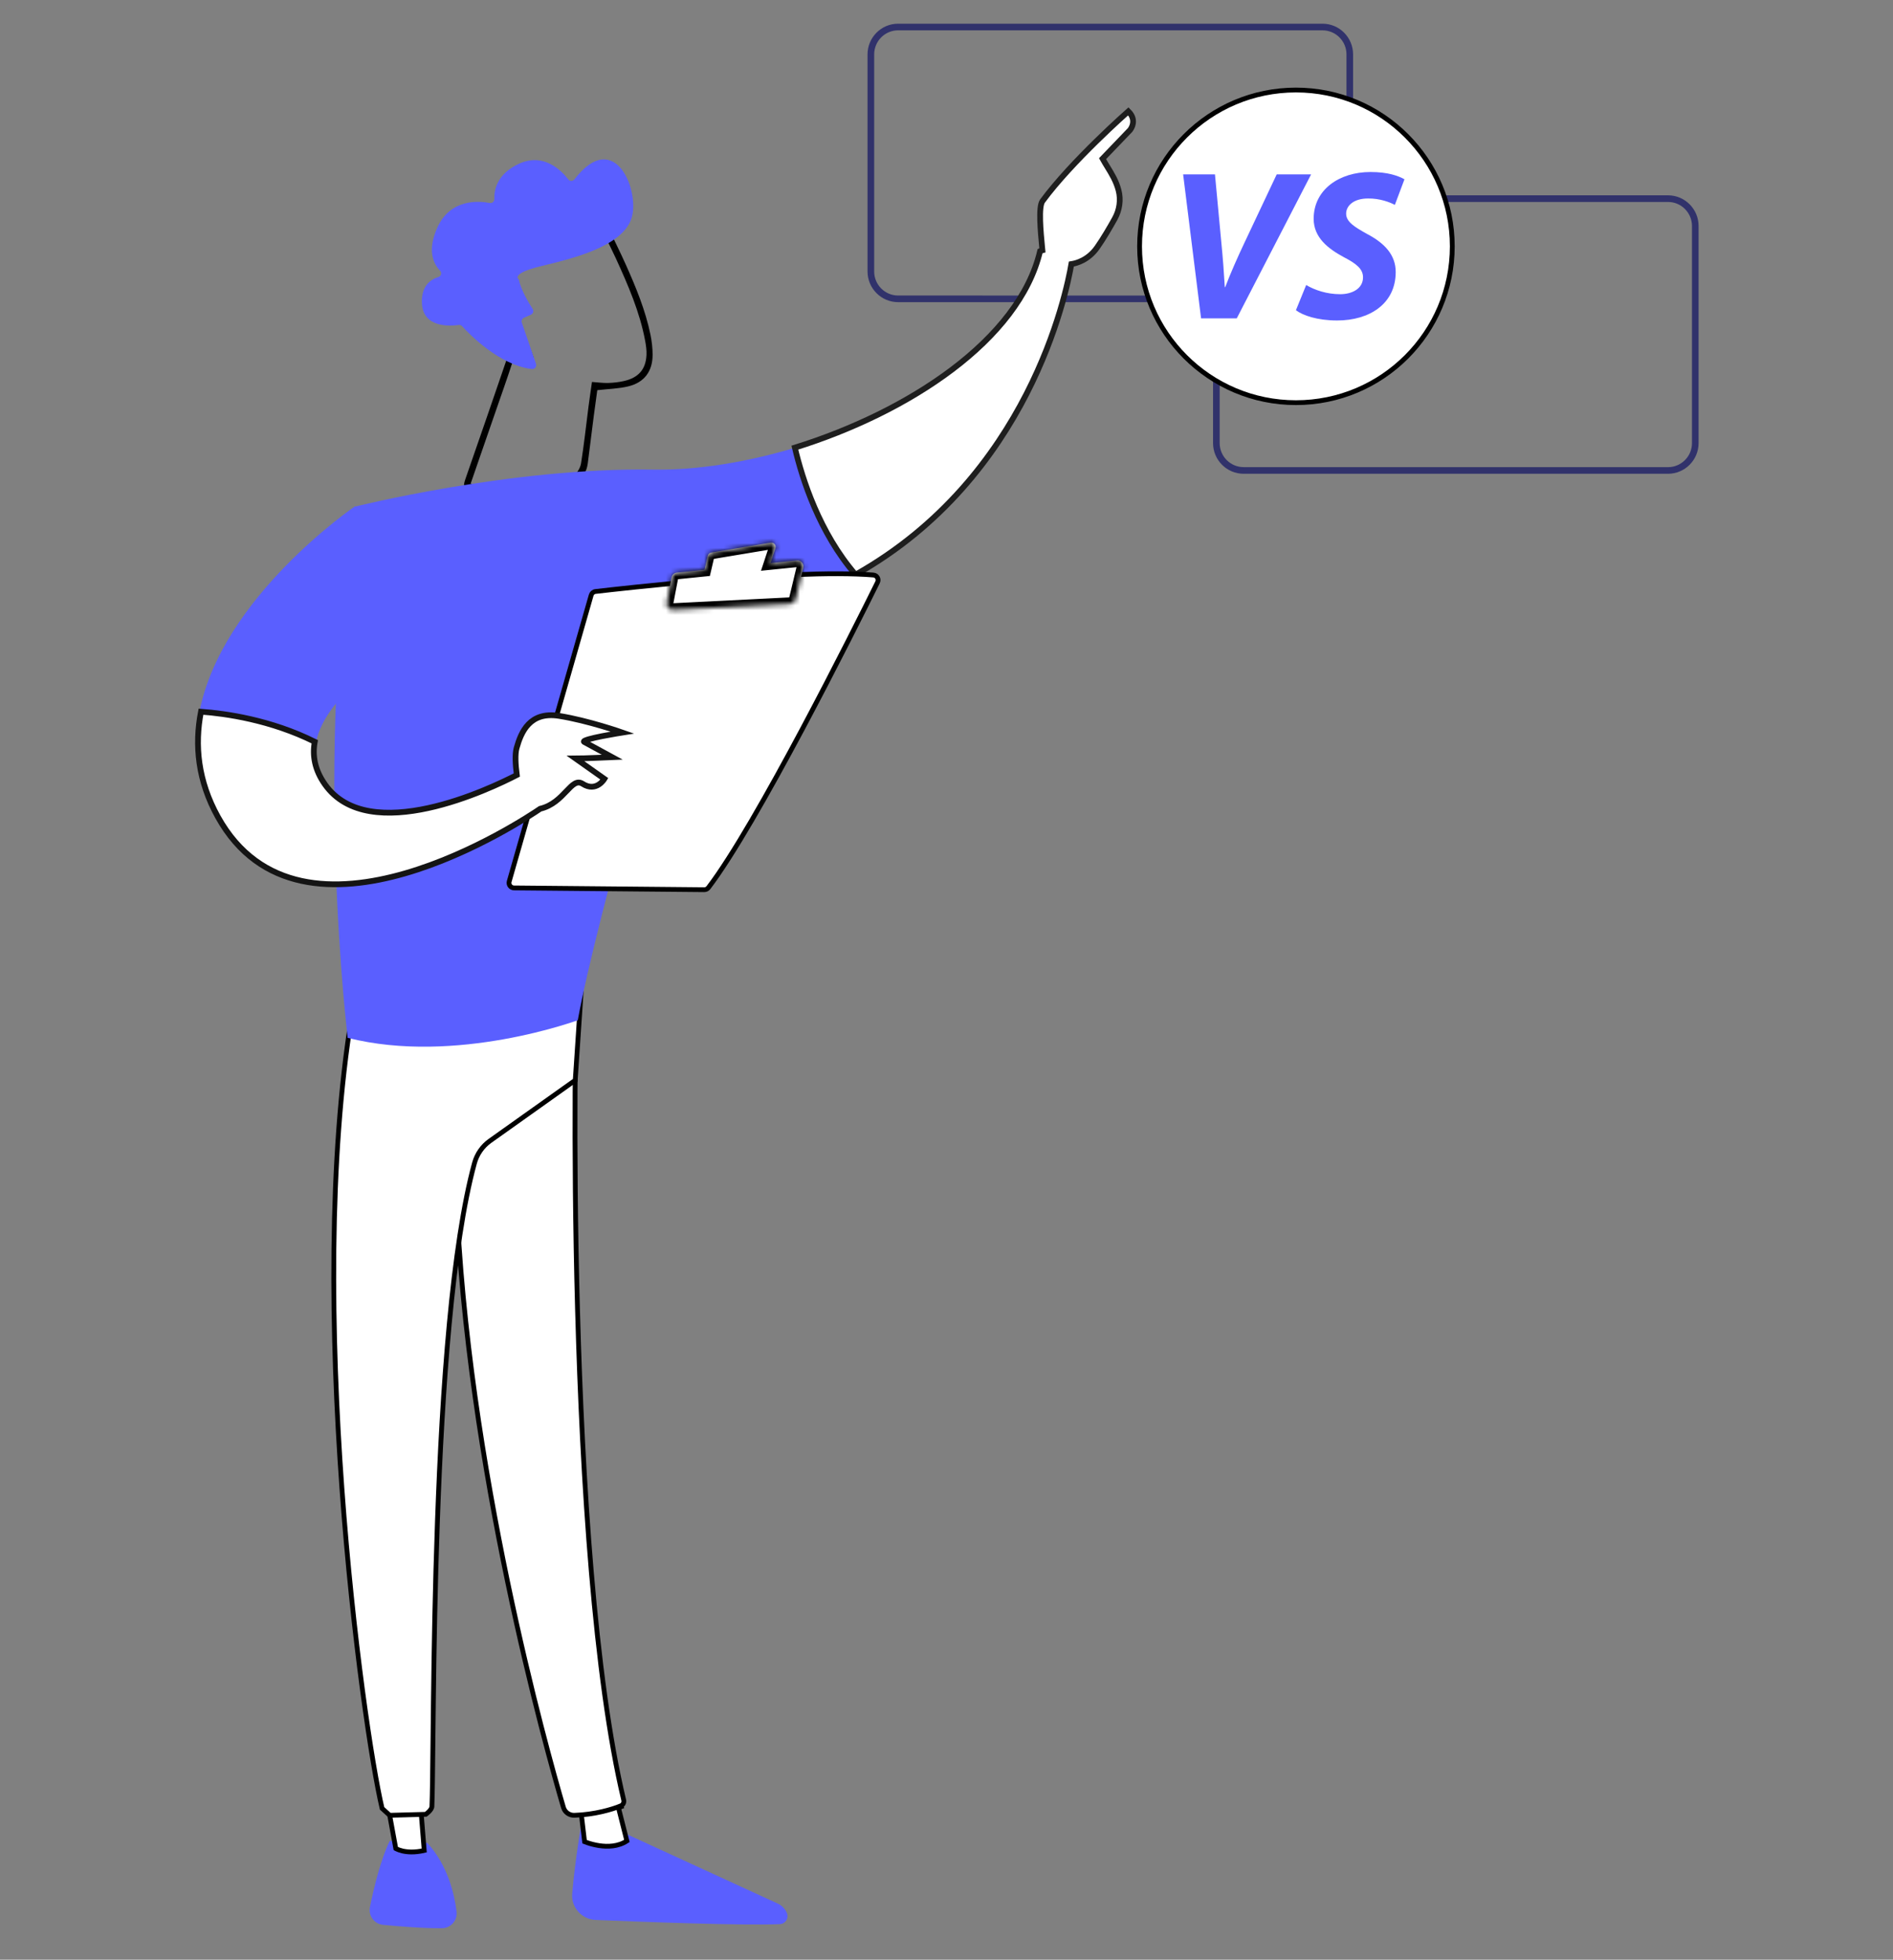 <svg xmlns="http://www.w3.org/2000/svg" xmlns:xlink="http://www.w3.org/1999/xlink" id="Calque_1" x="0px" y="0px" width="395px" height="409px" viewBox="413 0 395 409" xml:space="preserve"><rect x="413" y="0" width="395" height="409" fill="#808080" stroke="none"/><g>	<path fill-rule="evenodd" clip-rule="evenodd" d="M540.066,47.806c1.18,2.48,2.37,4.868,3.46,7.299  c2.139,4.774,4.146,9.604,5.203,14.756c0.279,1.36,0.439,2.768,0.446,4.154c0.015,3.451-1.718,5.815-5.085,6.625  c-2.028,0.488-4.166,0.528-6.458,0.792c-0.222,1.619-0.483,3.458-0.722,5.301c-0.43,3.325-0.852,6.651-1.264,9.979  c-0.216,1.743-1.053,3.033-2.58,3.945c-6.952,4.15-14.16,5.149-21.734,1.845c-1.695-0.739-1.764-0.95-1.146-2.734  c2.895-8.367,5.813-16.726,8.66-25.109c0.353-1.038,0.775-1.555,1.904-1.361c0.461,0.079,0.949,0.013,1.668,0.013  c-2.262-6.099-4.471-12.051-6.75-18.193C523.775,52.688,531.809,50.281,540.066,47.806z M511.215,100.91  c0.422,0.211,0.728,0.389,1.052,0.524c7.257,3.027,14.08,1.893,20.507-2.284c0.73-0.474,1.331-1.567,1.472-2.455  c0.618-3.903,1.036-7.838,1.544-11.759c0.223-1.725,0.481-3.444,0.732-5.22c1.233,0.086,2.309,0.245,3.379,0.212  c1.11-0.034,2.236-0.16,3.318-0.409c3.016-0.694,4.527-2.434,4.677-5.402c0.05-0.985-0.093-1.998-0.274-2.974  c-1.127-6.059-3.578-11.654-6.114-17.215c-0.69-1.512-1.447-2.992-2.178-4.496c-7.384,2.211-14.596,4.372-21.896,6.558  c2.33,6.279,4.608,12.42,6.929,18.674c-1.092,0-1.979,0.081-2.846-0.021c-1.01-0.118-1.381,0.335-1.672,1.226  c-1.028,3.148-2.138,6.269-3.22,9.399C514.84,90.434,513.053,95.597,511.215,100.91z"></path></g><path fill="#31326B" d="M610.204,63.061h-9.802c-3.515,0-6.377-2.872-6.377-6.4V11.347c0-3.53,2.862-6.401,6.377-6.401h88.563 c3.514,0,6.374,2.871,6.374,6.401v45.313c0,3.528-2.86,6.4-6.374,6.4h-62.961 M625.731,61.68h63.234c2.754,0,4.996-2.25,4.996-5.016 V11.349c0-2.765-2.242-5.015-4.996-5.015h-88.563V6.33c-2.751,0-4.993,2.251-4.993,5.018v45.313c0,2.765,2.242,5.015,4.993,5.015 h10.511"></path><path fill="#31326B" d="M682.297,98.878h-9.801c-3.517,0-6.377-2.872-6.377-6.399V47.165c0-3.53,2.86-6.4,6.377-6.4h88.562 c3.515,0,6.374,2.87,6.374,6.4v45.314c0,3.527-2.859,6.399-6.374,6.399h-62.961 M697.825,97.498h63.233 c2.755,0,4.997-2.25,4.997-5.016V47.167c0-2.765-2.242-5.015-4.997-5.015h-88.562v-0.005c-2.752,0-4.994,2.251-4.994,5.018v45.314 c0,2.765,2.242,5.014,4.994,5.014h10.51"></path><path fill="none" stroke="#31326B" d="M272.34,395.807c-0.576-0.08-1.092-0.383-1.438-0.85l94.854-235.767l0.496,0.051l0,0 c0.354-3.404,4.959-4.228,6.477-1.153c6.477,13.127,14.74,34.969,13.061,58.525c-1.676,23.521-13.266,48.81-46.609,68.885 c-37.01,22.283-54.049,45.67-61.367,65.273c-7.32,19.6-4.902,35.359-3.098,42.356l0.484-0.125l-0.484,0.125 C275.1,394.617,273.862,396.012,272.34,395.807z"></path><path fill="none" stroke="#31326B" d="M284.575,394.007c0.248,1.738-1.234,3.239-2.98,3.06l-0.094-0.014 c-1.463-0.197-2.619-1.326-2.844-2.781c-0.879-5.684-2.391-19.129,0.215-32.543c2.607-13.412,9.307-26.693,24.777-32.263 c15.371-5.532,29.398-2.163,42.621,1.013c1.508,0.361,3.004,0.722,4.488,1.064c7.244,1.673,14.27,2.965,21.092,2.236 c6.846-0.732,13.461-3.496,19.895-9.877c1-0.99,2.658-0.123,2.424,1.246c-1.123,6.531-4.184,17.353-12.514,27.301 c-8.322,9.936-21.934,19.037-44.234,22.09c-23.99,3.284-37.398,6.309-44.693,9.388c-3.65,1.54-5.832,3.12-7.031,4.81 C284.481,390.451,284.321,392.217,284.575,394.007L284.575,394.007z"></path><path opacity="0.47" fill="#FFFFFF" stroke="#31326B" d="M363.598,193.184L363.598,193.184 L363.598,193.184c-0.578,2.453-1.352,4.758-2.273,7.051v0.003c-0.906,2.291-1.951,4.526-3.09,6.717l-0.002,0.002 c-2.254,4.391-4.963,8.549-7.934,12.516c-5.973,7.907-13.203,14.857-21.178,20.754c-3.975,2.931-8.229,5.625-12.438,8.064h-0.002 c-4.129,2.395-8.102,5.074-11.904,7.975c-7.613,5.799-14.512,12.528-20.607,19.903v0.001c-12.143,14.768-20.768,32.6-23.609,51.598 c-1.449,9.477-1.465,19.178-0.16,28.729c1.289,9.568,4.016,18.928,7.605,27.943v0.002c0.09,0.222-0.018,0.476-0.24,0.566 c-0.211,0.085-0.457-0.012-0.559-0.219c-4.166-8.844-7.277-18.242-9-27.943v-0.003c-0.879-4.843-1.4-9.764-1.549-14.702 c-0.117-4.94,0.09-9.899,0.711-14.81l0.002-0.003c1.195-9.836,3.969-19.475,7.969-28.551c4.01-9.08,9.309-17.564,15.5-25.305 l0.002-0.002c6.188-7.748,13.369-14.685,21.225-20.746c3.934-3.022,8.045-5.82,12.336-8.33c4.227-2.426,8.248-4.895,12.15-7.709 c7.773-5.553,14.963-11.967,21.15-19.289c3.135-3.633,5.971-7.519,8.561-11.565l0.002-0.004c2.537-4.052,4.918-8.344,6.635-12.792 v-0.001l0.023-0.058l0,0c0.068-0.181,0.273-0.273,0.455-0.202h0.002C363.547,192.839,363.639,193.016,363.598,193.184z"></path><path opacity="0.47" fill="#FFFFFF" stroke="#31326B" d="M279.917,389.967L279.917,389.967 l-0.004,0.014l-0.002,0.006l0,0c-0.02,0.056-0.016,0.113,0.01,0.166c0.053,0.101,0.178,0.141,0.279,0.088 c0.1-0.053,0.141-0.176,0.088-0.278c-0.225-0.435-0.23-0.905-0.236-1.235c0-0.045-0.002-0.086-0.002-0.125v-0.008l-0.016-1.162 v-0.009l0,0l0.018-2.325v-0.007l0,0c0.031-1.556,0.094-3.112,0.189-4.667v-0.001c0.195-3.108,0.518-6.208,0.99-9.284l0,0 c0.957-6.136,2.469-12.236,5.02-17.88c2.525-5.618,6.258-10.848,11.439-14.147c2.566-1.644,5.436-2.803,8.439-3.383 c2.994-0.604,6.088-0.674,9.141-0.379h0.01l0,0c6.113,0.717,12.322,1.684,18.449,2.682 M279.917,389.967l53.732-51.443  M279.917,389.967c0.156-0.449,0.135-0.886,0.119-1.215c-0.004-0.053-0.006-0.104-0.008-0.148l0,0l-0.5,0.016l0.5-0.018  M279.917,389.967l0.111-1.365 M333.729,338.031l-0.08,0.492 M333.729,338.031L333.729,338.031l-0.08,0.492 M333.729,338.031 c2.236,0.361,4.467,0.742,6.695,1.125c3.91,0.669,7.82,1.338,11.768,1.9 M333.649,338.523c2.227,0.361,4.453,0.742,6.68,1.123 c3.916,0.67,7.84,1.342,11.793,1.904 M352.192,341.057c0,0,0,0-0.002,0l-0.068,0.494 M352.192,341.057 c6.188,0.85,12.459,1.633,18.77,0.709 M352.192,341.057c0,0,0,0,0.002,0l-0.072,0.494 M352.122,341.551l18.84,0.215  M370.961,341.766c-0.002,0-0.004,0-0.006,0l0.084,0.493l-0.072-0.493C370.965,341.766,370.963,341.766,370.961,341.766z  M370.961,341.766c1.561-0.263,3.102-0.639,4.6-1.156 M370.961,341.766l16.379-9.027 M375.561,340.609c0,0-0.002,0.002-0.004,0.002 l0.174,0.469l-0.164-0.473C375.565,340.607,375.563,340.609,375.561,340.609z M375.561,340.609c1.496-0.555,2.949-1.201,4.289-2.025 l0.004-0.002c2.717-1.632,5.053-3.805,7.107-6.17 M386.961,332.412l0.379,0.326 M386.961,332.412c0-0.001,0.002-0.001,0.002-0.002 l0.377,0.328 M386.961,332.412c0.096-0.109,0.084-0.273-0.02-0.368l0,0c-0.105-0.094-0.264-0.089-0.363,0.011 M387.34,332.738 c0.27-0.313,0.244-0.785-0.063-1.064c-0.313-0.283-0.793-0.259-1.076,0.053 M386.579,332.055l0.008-0.009l0.006-0.008l-0.391-0.312  M386.579,332.055l-0.002,0.004l-0.01,0.012c-2.076,2.285-4.41,4.361-7.078,5.885 M386.579,332.055 c-0.002,0.002-0.004,0.006-0.008,0.008l-0.26-0.236l0,0l-0.109-0.1 M386.202,331.727l-6.713,6.229 M379.489,337.955 c0,0,0-0.001,0.002-0.001l-0.254-0.431l0.248,0.434C379.487,337.956,379.487,337.956,379.489,337.955z M379.489,337.955 c-1.334,0.781-2.754,1.372-4.184,1.871l-0.014,0.004l0,0c-1.457,0.469-2.953,0.799-4.469,1.021h-0.004 c-6.084,0.832-12.354,0.006-18.461-0.906h-0.006c-3.879-0.614-7.752-1.273-11.627-1.932c-8.402-1.431-16.818-2.863-25.355-3.854  M379.489,337.955l-64.07-4.292 M315.37,334.16c0.002,0,0.004,0.001,0.006,0.001l0.043-0.498 M315.37,334.16 c-0.004,0-0.006,0-0.008-0.001l0.057-0.496 M315.37,334.16c-3.146-0.276-6.354-0.176-9.465,0.479l-0.004,0.002l0,0 c-3.111,0.631-6.115,1.869-8.777,3.61 M315.418,333.663c-3.186-0.28-6.445-0.181-9.615,0.487c-3.176,0.643-6.238,1.906-8.953,3.684  M297.124,338.251c0.002,0,0.002,0,0.002-0.001l-0.275-0.416 M297.124,338.251c-5.342,3.547-9.045,8.991-11.5,14.728l-0.002,0.002 c-2.482,5.779-3.883,11.926-4.732,18.11 M297.124,338.251C297.124,338.252,297.124,338.252,297.124,338.251l-0.273-0.417  M296.85,337.834c-5.451,3.618-9.207,9.155-11.688,14.949l-4.273,18.308 M280.889,371.091 C280.889,371.091,280.889,371.091,280.889,371.091l-0.494-0.067L280.889,371.091L280.889,371.091z M280.889,371.091 c-0.416,3.095-0.684,6.206-0.82,9.323 M280.889,371.091l-1.32,9.302 M280.069,380.414L280.069,380.414l-0.5-0.021 M280.069,380.414 C280.069,380.415,280.069,380.415,280.069,380.414l-0.5-0.021 M280.069,380.414c-0.068,1.557-0.104,3.115-0.105,4.674v-0.003 l-0.5,0.006l0.5,0.001l0.027,2.34 M279.569,380.393c-0.068,1.564-0.104,3.133-0.105,4.698l0.027,2.351 M279.991,387.432v-0.005 l-0.5,0.015 M279.991,387.432l0.037,1.17 M279.991,387.432v0.004l-0.5,0.006 M279.491,387.441l0.537,1.16"></path><path fill="#FF7152" d="M214.174,0.005c-18.818-0.148-37.803,2.836-54.598,9.804c-39.096,16.222-72.277,59.145-59.291,102.988 c4.217,14.242,2.002,29.955,16.189,36.144c7.678,3.349,28.584,5.343,36.533,2.703c21.129-7.015,35.014-26.213,23.523-47.502 c-3.68-6.817-8.443-13.046-11.619-20.111c-3.178-7.066-4.627-15.453-1.387-22.491c6.359-13.815,27.482-18.207,41.182-17.792 c16.168,0.489,30.82,8.485,39.52,22.206c10.846,17.099,13.592,37.896,12.006,57.744c-1.699,21.237-10.654,37.455-24.074,53.747 c-11.555,14.027-24.277,27.489-31.955,43.96c-7.051,15.121-9.354,31.873-9.672,48.416c-0.064,3.205-16.008,33.421-15.939,42.652 c0.01,1.303,18.084,5.623,19.389,5.639c6.805,0.076,26.078,0.291,33.174,0.371c1.459,0.016,2.66-1.15,2.676-2.61 c0.506-44.908,14.32-87.726,49.287-117.886c12.723-10.975,26.426-19.913,36.322-33.765c14.1-19.744,21.057-39.175,19.049-63.541 c-1.834-22.255-9.16-44.521-23.666-61.789c-15.592-18.558-38.412-30.148-62.129-35.148c-11.061-2.332-22.758-3.649-34.52-3.741 V0.005z"></path><path fill="#FF7152" d="M248.881,368.827c0,20.651-11.447,38.921-32.098,38.921c-4.461,0-19.633,0.041-23.6-1.393 c-14.396-5.199-14.449-16.26-14.449-32.449c0-20.652,6.973-40.963,27.625-40.963s42.523,15.232,42.523,35.884H248.881z"></path><path opacity="0.63" fill="#FFFFFF" d="M94.778,103.796c-0.221,0-0.418-0.152-0.467-0.376 c-2.621-11.831-3.006-30.36,10.043-51.438c12.734-20.572,30.6-34.338,53.096-40.914c24.049-7.029,52.6-5.523,84.865,4.474 c0.254,0.079,0.396,0.347,0.316,0.6c-0.078,0.253-0.35,0.396-0.6,0.317c-61.984-19.207-110.59-6.411-136.863,36.03 c-12.877,20.803-12.502,39.068-9.92,50.726c0.057,0.259-0.107,0.516-0.365,0.572c-0.033,0.008-0.068,0.012-0.104,0.012 L94.778,103.796z"></path><path opacity="0.63" fill="#FFFFFF" d="M102.645,122.833c-0.148,0-0.293-0.068-0.389-0.197 c-0.113-0.155-2.809-3.879-5.314-10.435c-0.096-0.248,0.029-0.525,0.277-0.62c0.244-0.095,0.523,0.028,0.619,0.277 c2.455,6.428,5.164,10.175,5.191,10.212c0.156,0.214,0.109,0.514-0.105,0.67c-0.086,0.062-0.186,0.092-0.283,0.092L102.645,122.833z "></path><path opacity="0.63" fill="#FFFFFF" d="M210.756,344.965c-0.072,0-0.146-0.017-0.217-0.052 c-3.832-1.944-7.969-2.929-12.295-2.929c-0.266,0-0.479-0.215-0.479-0.48s0.213-0.48,0.479-0.48c4.48,0,8.762,1.021,12.73,3.033 c0.234,0.119,0.33,0.408,0.209,0.645c-0.084,0.167-0.252,0.262-0.428,0.262V344.965z"></path><path opacity="0.63" fill="#FFFFFF" d="M182.756,392.645c-0.092,0-0.184-0.025-0.268-0.082 c-7.779-5.256-12.422-13.988-12.422-23.363c0-10.393,5.691-19.91,14.854-24.835c0.232-0.126,0.525-0.038,0.65,0.196 c0.127,0.233,0.039,0.523-0.195,0.649c-8.852,4.758-14.35,13.949-14.35,23.989c0,9.056,4.486,17.492,12,22.568 c0.219,0.148,0.277,0.446,0.129,0.668c-0.092,0.138-0.244,0.211-0.398,0.211V392.645z"></path><g opacity="0.3">	<path fill="none" stroke="#31326B" d="M73.491,64.908c0.006-0.008,0.01-0.015,0.014-0.022l0.004-0.005  c0.174-0.268,0.121-0.628-0.133-0.833v0c-0.982-0.795-2.014-1.561-3.064-2.272c-0.291-0.196-0.684-0.119-0.879,0.168v0.001  l-0.004,0.006c-0.002,0.002-0.004,0.005-0.006,0.008c-0.182,0.287-0.105,0.668,0.178,0.861c0.002,0,0.002,0,0.002,0l-0.281,0.414  L73.491,64.908z M73.491,64.908l-0.021,0.027c-0.219,0.27-0.617,0.313-0.889,0.093L73.491,64.908z M45.614,55.315  c-1.232-0.011-2.479,0.031-3.707,0.127c-0.35,0.026-0.652-0.234-0.678-0.581c-0.027-0.348,0.232-0.651,0.582-0.679  c1.262-0.097,2.545-0.141,3.813-0.13c0.35,0.003,0.629,0.29,0.627,0.636v0.001c-0.002,0.125-0.037,0.239-0.102,0.336v0.001  C46.034,55.202,45.836,55.316,45.614,55.315z M45.614,55.315L45.614,55.315l-0.004,0.5l0.002-0.5  C45.614,55.315,45.614,55.315,45.614,55.315z M31.571,56.845L31.571,56.845c0.102,0.333,0.455,0.52,0.789,0.417h0.002l0.146,0.478  c1.166-0.36,2.359-0.674,3.545-0.933L31.571,56.845z M31.571,56.845c-0.104-0.333,0.084-0.687,0.416-0.789v0  c1.213-0.375,2.455-0.702,3.689-0.971l0,0c0.342-0.075,0.678,0.141,0.752,0.481c0.039,0.174,0.002,0.343-0.086,0.478l-0.002,0.001  c-0.088,0.135-0.225,0.236-0.395,0.273L31.571,56.845z M26.79,59.414c0.09-0.052,0.164-0.123,0.217-0.205  c0.115-0.179,0.139-0.409,0.043-0.613L26.79,59.414z M26.79,59.414l-0.047,0.021c-1.113,0.523-2.221,1.099-3.287,1.715l0.229,0.396  l-0.229-0.396c-0.299,0.173-0.686,0.07-0.861-0.232c-0.174-0.301-0.072-0.688,0.232-0.862l0,0c1.098-0.633,2.236-1.226,3.383-1.764  L26.79,59.414z M18.497,64.491l-0.029,0.023c-0.971,0.757-1.92,1.565-2.822,2.403v0c-0.256,0.237-0.654,0.222-0.893-0.033  c-0.234-0.254-0.223-0.653,0.035-0.893c0.926-0.861,1.904-1.693,2.902-2.473c0.275-0.214,0.672-0.165,0.887,0.111L18.497,64.491z   M18.497,64.491c0.045-0.039,0.082-0.083,0.111-0.129 M18.497,64.491l0.111-0.129 M18.608,64.361  c0.145-0.221,0.139-0.515-0.031-0.732L18.608,64.361z M11.532,71.313c-0.777,0.954-1.521,1.954-2.215,2.973l0,0  c-0.195,0.288-0.588,0.363-0.877,0.167c-0.283-0.193-0.359-0.577-0.176-0.862 M11.532,71.313  C11.532,71.313,11.532,71.312,11.532,71.313l0.389,0.314L11.532,71.313L11.532,71.313z M11.532,71.313  c0.014-0.018,0.027-0.037,0.041-0.057l0.418,0.273l-0.42-0.272c0.174-0.268,0.121-0.629-0.131-0.833l0,0  c-0.271-0.22-0.67-0.179-0.889,0.091 M10.551,70.516l-0.389-0.314L10.551,70.516C10.551,70.516,10.551,70.516,10.551,70.516z   M10.551,70.516c-0.797,0.982-1.564,2.012-2.277,3.062l-0.008,0.009L8.264,73.59 M8.264,73.59c0,0,0-0.001,0.002-0.002L8.27,73.58  l0.002-0.003l0.004-0.004c-0.002,0.001-0.002,0.003-0.004,0.004c-0.002,0.004-0.004,0.008-0.006,0.011  c-0.006,0.008-0.01,0.013-0.006,0.008L8.264,73.59z M64.395,59.791l-0.104-0.051H64.29c-1.074-0.527-2.178-1.013-3.285-1.447  c-0.324-0.127-0.484-0.493-0.357-0.818c0.129-0.328,0.494-0.485,0.818-0.358c1.178,0.461,2.352,0.98,3.49,1.542  c0.311,0.154,0.439,0.53,0.289,0.842c-0.016,0.029-0.029,0.053-0.041,0.071C65.032,59.834,64.686,59.934,64.395,59.791z   M51.62,55.786h-0.002c-0.344-0.051-0.582-0.373-0.531-0.717c0.053-0.346,0.373-0.583,0.719-0.533  c1.254,0.188,2.514,0.431,3.746,0.726c0.338,0.081,0.547,0.421,0.469,0.76c-0.02,0.074-0.049,0.141-0.084,0.198  c-0.143,0.219-0.412,0.334-0.678,0.271l-0.115,0.486l0.115-0.486C54.061,56.205,52.838,55.968,51.62,55.786z M0.999,92.072  l-0.496-0.074L0.999,92.072c0.188-1.251,0.434-2.513,0.732-3.746c0.082-0.34,0.422-0.548,0.76-0.467l0.002,0  c0.338,0.081,0.547,0.421,0.465,0.762C2.67,89.82,2.43,91.045,2.249,92.261c-0.016,0.092-0.049,0.177-0.096,0.251  c-0.131,0.201-0.371,0.317-0.623,0.279l-0.018-0.003C1.176,92.729,0.946,92.412,0.999,92.072z M3.596,82.414L3.596,82.414  c0.465-1.178,0.986-2.351,1.551-3.488v-0.001c0.152-0.31,0.531-0.439,0.846-0.283c0.313,0.154,0.441,0.534,0.285,0.847  c-0.547,1.104-1.055,2.245-1.506,3.39v0.002c-0.016,0.036-0.033,0.07-0.057,0.105l0,0L4.713,82.99  c-0.16,0.247-0.479,0.354-0.762,0.243C3.627,83.105,3.469,82.739,3.596,82.414z"></path>	<path fill="none" stroke="#31326B" d="M1.764,98.296c-0.006,0.594,0.002,1.194,0.02,1.784l0,0c0.006,0.132-0.033,0.258-0.102,0.362  l-0.021,0.033c-0.111,0.152-0.287,0.25-0.486,0.256H1.172c-0.346,0.011-0.639-0.263-0.65-0.611v-0.001  c-0.02-0.606-0.025-1.223-0.02-1.834l0,0c0.004-0.35,0.289-0.63,0.637-0.626l0.006-0.497l-0.006,0.497  C1.487,97.662,1.768,97.947,1.764,98.296z M1.764,98.296l0.5,0.005L1.764,98.296C1.764,98.296,1.764,98.296,1.764,98.296z"></path></g><g opacity="0.3">	<path fill="none" stroke="#31326B" d="M16.143,131.765L16.143,131.765c0.166-0.256,0.127-0.602-0.107-0.813L16.143,131.765z   M16.143,131.765c-0.02,0.03-0.039,0.056-0.061,0.08L16.143,131.765z M14.739,129.729L14.739,129.729  c-0.25-0.245-0.65-0.241-0.893,0.008l-0.002,0.001c-0.244,0.249-0.24,0.648,0.01,0.892L14.739,129.729z M14.739,129.729  c0.422,0.415,0.859,0.827,1.297,1.223L14.739,129.729z M15.19,131.889L15.19,131.889c0.26,0.235,0.658,0.214,0.893-0.044  L15.19,131.889z M15.19,131.889c-0.451-0.407-0.9-0.83-1.336-1.259L15.19,131.889z"></path>	<path fill="none" stroke="#31326B" d="M82.401,121.18L82.401,121.18c-0.633,1.05-1.307,2.071-2.012,3.046 M82.401,121.18  l-2.416,2.754 M82.401,121.18c0.178-0.295,0.566-0.393,0.867-0.214 M82.401,121.18l1.125-0.642 M80.389,124.226l-0.404-0.292   M80.389,124.226h0.002l-0.406-0.292 M80.389,124.226c-0.203,0.285-0.139,0.678,0.143,0.882c0.273,0.197,0.652,0.145,0.861-0.115   M79.985,123.934c-0.367,0.508-0.252,1.213,0.254,1.579c0.508,0.366,1.215,0.252,1.58-0.255 M81.393,124.993l-0.074,0.102v0.162  v0.001h0.5 M81.393,124.993l0.021-0.029c0.426-0.589,0.844-1.201,1.244-1.817l0,0c0.281-0.432,0.555-0.87,0.824-1.314   M81.393,124.993c0.006-0.009,0.014-0.018,0.02-0.027l0.404,0.291l0.002,0.001 M81.819,125.258l1.664-3.425 M83.483,121.833  l0.428,0.258 M83.483,121.833l-1.664,3.424c0.432-0.596,0.855-1.215,1.26-1.837c0.283-0.437,0.561-0.88,0.832-1.329   M83.483,121.833L83.483,121.833l0.428,0.258 M83.483,121.833c0.18-0.299,0.084-0.687-0.215-0.867 M83.911,122.091  c0.322-0.535,0.15-1.23-0.385-1.553 M83.526,120.538l-0.258,0.428l0,0 M83.526,120.538l-0.258,0.428 M77.588,129.56  c0.16-0.249,0.127-0.585-0.096-0.797c-0.254-0.241-0.654-0.231-0.893,0.02h-0.002l-0.361-0.345L77.588,129.56z M77.588,129.56  c-0.02,0.029-0.039,0.054-0.057,0.075l-0.02,0.019c-0.859,0.9-1.77,1.776-2.705,2.604c-0.262,0.231-0.662,0.206-0.893-0.054  c-0.229-0.261-0.205-0.659,0.057-0.891L77.588,129.56z M61.235,140.479l-0.002-0.001c-1.164,0.447-2.361,0.85-3.557,1.198l0,0  c-0.336,0.097-0.686-0.095-0.783-0.43L61.235,140.479z M61.235,140.479c0.131-0.05,0.232-0.136,0.301-0.243v-0.001  c0.107-0.164,0.137-0.374,0.061-0.57c-0.127-0.327-0.492-0.489-0.816-0.364l0,0c-1.131,0.433-2.295,0.824-3.457,1.163h-0.002  c-0.334,0.096-0.525,0.445-0.428,0.781L61.235,140.479z M52.153,142.697c0.082-0.125,0.119-0.277,0.096-0.438L52.153,142.697z   M52.153,142.697c-0.084,0.131-0.219,0.231-0.381,0.27 M52.153,142.697l-0.381,0.27 M51.772,142.967l-0.055,0.008  c-1.234,0.183-2.49,0.315-3.734,0.395l0,0c-0.348,0.022-0.648-0.242-0.67-0.591c-0.023-0.349,0.242-0.648,0.59-0.67l0,0  c1.209-0.076,2.428-0.205,3.629-0.382l0,0c0.346-0.051,0.666,0.188,0.717,0.532L51.772,142.967z M42.561,142.753  c0.025-0.349-0.236-0.651-0.582-0.677L42.561,142.753z M42.561,142.753c-0.01,0.111-0.045,0.211-0.1,0.295v0.001  c-0.123,0.188-0.34,0.304-0.578,0.287l-0.311-0.023c-1.143-0.093-2.291-0.229-3.42-0.409l0,0c-0.342-0.055-0.578-0.379-0.523-0.725  c0.055-0.342,0.377-0.578,0.725-0.524L42.561,142.753z M23.215,137.668l-0.045-0.025c-0.799-0.453-1.592-0.935-2.361-1.433v-0.001  c-0.277-0.18-0.553-0.363-0.826-0.549l0,0c-0.297-0.202-0.367-0.594-0.172-0.869l0,0l0.006-0.009  c0.195-0.288,0.588-0.363,0.877-0.165h0.002c0.264,0.179,0.531,0.359,0.801,0.535c0.002,0,0.002,0,0.002,0l0.271-0.42   M23.215,137.668l0.816-0.263 M23.215,137.668c0.283,0.132,0.623,0.035,0.793-0.228l0.004-0.006l0.006-0.007  c0.002-0.004,0.006-0.01,0.014-0.022 M23.215,137.668l1.213,0.044c0.014-0.019,0.025-0.038,0.037-0.059 M21.77,134.732  c0.738,0.48,1.502,0.944,2.27,1.378 M21.77,134.732c-0.266-0.173-0.531-0.351-0.795-0.529c-0.516-0.352-1.221-0.219-1.57,0.298  L21.77,134.732z M24.04,136.11l-0.248,0.435c0,0,0,0.001,0.002,0.001L24.04,136.11z M24.04,136.11  c0.543,0.309,0.734,0.999,0.426,1.543 M24.465,137.653l-0.434-0.248l0,0 M24.465,137.653l-0.436-0.247c0,0,0,0,0.002-0.001   M86.219,116.508c-0.16,0.243-0.471,0.349-0.748,0.244l-0.031-0.013c-0.32-0.138-0.469-0.51-0.33-0.829v-0.001  c0.479-1.114,0.918-2.261,1.303-3.408v-0.002c0.107-0.327,0.467-0.508,0.799-0.397c0.33,0.111,0.51,0.469,0.398,0.801  c-0.395,1.181-0.846,2.362-1.34,3.507l-0.002,0.007C86.256,116.444,86.241,116.473,86.219,116.508z M88.446,107.51l-0.039-0.008  c-0.344-0.064-0.568-0.395-0.504-0.736l0,0c0.223-1.192,0.398-2.406,0.521-3.611v-0.001c0.035-0.346,0.344-0.599,0.693-0.564  c0.346,0.034,0.598,0.343,0.563,0.692c-0.125,1.241-0.305,2.491-0.535,3.717c-0.016,0.085-0.047,0.161-0.09,0.226v0.001  C88.924,107.424,88.692,107.539,88.446,107.51z M69.975,135.968l-0.561,0.367c-0.861,0.555-1.752,1.084-2.65,1.579  c-0.307,0.168-0.689,0.056-0.857-0.249c-0.168-0.306-0.057-0.69,0.248-0.857c1.063-0.585,2.113-1.22,3.119-1.889  c0.291-0.192,0.684-0.114,0.877,0.176c0.143,0.216,0.137,0.489,0.004,0.693l-0.002,0.002  C70.108,135.859,70.049,135.919,69.975,135.968z M28.667,140.284L28.667,140.284c-0.324-0.13-0.482-0.497-0.354-0.822  c0.129-0.321,0.498-0.481,0.822-0.352c1.127,0.45,2.283,0.857,3.439,1.209c0.334,0.102,0.523,0.456,0.422,0.788l-0.002,0.003  c-0.016,0.055-0.041,0.108-0.074,0.159c-0.15,0.23-0.438,0.342-0.713,0.259l-0.287-0.087l0,0  C30.825,141.099,29.731,140.711,28.667,140.284z"></path>	<path fill="none" stroke="#31326B" d="M89.756,97.552l0.02-0.031c0.066-0.103,0.105-0.228,0.102-0.367  c-0.021-0.604-0.057-1.22-0.105-1.829v0c-0.027-0.349-0.33-0.608-0.68-0.581c-0.348,0.027-0.607,0.331-0.58,0.679l0,0  c0.047,0.593,0.08,1.192,0.102,1.781L89.756,97.552z M89.756,97.552c-0.111,0.153-0.287,0.252-0.488,0.26l0,0l0,0  c-0.35,0.013-0.643-0.259-0.654-0.607L89.756,97.552z"></path></g><path fill="none" stroke="#31326B" d="M23.432,80.281c2.006-2.354,4.355-4.323,6.934-5.869l0.143-6.435 c0.004-0.226,0.152-0.424,0.367-0.492l7.352-2.356c0.215-0.069,0.451,0.006,0.586,0.187l3.855,5.155 c2.996-0.24,6.053-0.004,9.053,0.747l4.648-4.448c0.162-0.156,0.406-0.191,0.607-0.087l6.863,3.534 c0.201,0.102,0.314,0.321,0.283,0.545l-0.92,6.367c2.355,2.006,4.324,4.356,5.869,6.934L23.432,80.281z M23.432,80.281l-6.367-0.918 L23.432,80.281z M75.524,84.725L75.524,84.725l2.355,7.349v0.001c0.004,0.01,0,0.023-0.01,0.03v0l-5.154,3.855l-0.221,0.165 l0.021,0.275c0.236,2.943,0.004,5.945-0.734,8.892l-0.066,0.268l0.191,0.199l4.447,4.648l0.002,0.001 c0.008,0.009,0.01,0.022,0.004,0.031v0.001l-3.533,6.865l-0.002,0.001c-0.004,0.01-0.016,0.016-0.027,0.014l0,0l-6.367-0.918 l-0.273-0.04l-0.18,0.21c-1.969,2.313-4.277,4.247-6.811,5.765l-0.236,0.142l-0.006,0.276l-0.141,6.435v0.001 c0,0.005-0.002,0.01-0.006,0.015c0,0.001-0.002,0.002-0.002,0.002c-0.004,0.004-0.008,0.007-0.012,0.008l0,0l-7.354,2.356 l-0.002,0.001c-0.01,0.003-0.021-0.001-0.029-0.01v-0.001l-3.855-5.155l-0.166-0.221l-0.275,0.022 c-2.941,0.236-5.945,0.005-8.891-0.733l-0.268-0.067l-0.199,0.191l-4.648,4.448l-0.002,0.001c-0.008,0.009-0.021,0.01-0.029,0.005 l-0.002-0.001l-6.865-3.533l-0.002-0.002c-0.008-0.004-0.016-0.014-0.014-0.027v-0.001l0.92-6.367l0.039-0.273l-0.211-0.179 c-2.313-1.97-4.246-4.278-5.764-6.81l-0.143-0.237l-0.275-0.006l-6.436-0.141l0,0c-0.006,0-0.012-0.002-0.016-0.005 c-0.006-0.004-0.008-0.009-0.01-0.014v-0.001l-2.357-7.352v-0.002c-0.004-0.01,0-0.023,0.01-0.03v-0.001l5.156-3.855l0.221-0.165 l-0.021-0.275c-0.236-2.943-0.006-5.945,0.732-8.892l0.066-0.268l-0.189-0.199l-4.449-4.648V86.77 c-0.01-0.009-0.01-0.021-0.006-0.03v-0.001l3.535-6.865l0,0v-0.002c0.006-0.008,0.016-0.015,0.027-0.013l0.002,0l6.367,0.918 l0.271,0.04l0.18-0.21c1.971-2.312,4.279-4.246,6.811-5.764l0.236-0.142l0.006-0.276l0.143-6.435v-0.001 c0-0.005,0-0.011,0.004-0.016s0.01-0.008,0.014-0.01h0.002l7.352-2.356l0.002,0c0.01-0.003,0.023,0,0.029,0.01l0.002,0l3.855,5.155 l0.164,0.221l0.275-0.022c2.943-0.236,5.945-0.004,8.893,0.733l0.268,0.067l0.199-0.191l4.646-4.448 c0.01-0.009,0.023-0.01,0.033-0.005v0l6.865,3.534l0.002,0.001c0.01,0.005,0.016,0.017,0.014,0.028v0l-0.918,6.367L62.67,77.33 l0.209,0.179c2.313,1.971,4.246,4.279,5.766,6.811l0.141,0.237l0.277,0.006l6.434,0.141h0.002 C75.506,84.704,75.52,84.71,75.524,84.725z"></path><path fill="none" stroke="#31326B" d="M40.09,104.038L40.09,104.038c3.004,2.648,7.602,2.358,10.248-0.644 c0.24-0.272,0.455-0.556,0.646-0.85L40.09,104.038z M40.09,104.038c-1.455-1.283-2.322-3.054-2.445-4.99 c-0.121-1.936,0.518-3.802,1.801-5.258l0,0 M40.09,104.038L39.446,93.79 M39.446,93.79c2.648-3.002,7.246-3.292,10.25-0.645  M39.446,93.79l10.25-0.645 M40.627,103.43L40.627,103.43c-1.291-1.138-2.064-2.714-2.172-4.434L40.627,103.43z M40.627,103.43 c2.668,2.351,6.752,2.095,9.104-0.574c2.354-2.668,2.096-6.752-0.574-9.104c-2.668-2.352-6.752-2.095-9.104,0.573l0,0  M40.627,103.43l-0.574-9.104 M40.053,94.326c-0.213,0.242-0.404,0.496-0.578,0.761 M40.053,94.326l-0.578,0.761 M39.475,95.086 c-0.75,1.154-1.107,2.513-1.02,3.91L39.475,95.086z M49.696,93.145c2.73,2.409,3.217,6.431,1.289,9.398L49.696,93.145z"></path><path fill="none" stroke="#31326B" d="M63.108,103.792L63.108,103.792c0.021-0.074,0.041-0.148,0.061-0.22L63.108,103.792z  M63.108,103.792c-0.006,0.023-0.012,0.045-0.02,0.068c-0.004,0.015-0.008,0.031-0.014,0.046L63.108,103.792z M60.557,88.789 l-0.002,0.001l-0.244,0.378l0.287-0.405c0,0,0,0,0,0.001L60.557,88.789L60.557,88.789L60.557,88.789z M60.557,88.789L60.557,88.789 v-0.001v0l0.008-0.011 M60.557,88.789l0.008-0.013 M60.565,88.776l0.029-0.019 M60.565,88.776l0.029-0.017c0,0,0,0,0-0.001  M60.565,88.776l-0.002,0.001l0.02-0.029c-0.008-0.005-0.016-0.007-0.023-0.007c-0.008,0-0.018,0.002-0.027,0.007l0,0  M60.565,88.776l-0.033-0.028 M60.565,88.776l0.018-0.027c0.004,0.003,0.008,0.006,0.01,0.008l0.002,0 M60.565,88.776l0.029-0.019  M60.532,88.748L60.532,88.748L60.532,88.748L60.532,88.748z"></path><path fill="#31326B" d="M86.17,393.047c0,0-0.951,5.389-1.418,10.723c-0.184,2.086,1.424,3.896,3.516,3.983 c7.104,0.296,22.299,0.871,27.752,0.628c0.818-0.037,1.355-0.876,1.053-1.639c-0.256-0.639-0.746-1.156-1.369-1.443l-25.102-11.535 l-4.432-0.719V393.047z"></path><path fill="#FFFFFF" stroke="#000000" d="M87.047,396.136c-0.176-0.059-0.32-0.114-0.432-0.157l-0.674-5.679l5.416-0.851l1.625,6.41 c-1.297,0.853-2.857,0.908-4.182,0.707C88.1,396.46,87.487,396.285,87.047,396.136z"></path><path fill="#FFFFFF" stroke="#000000" d="M92.502,389.704L92.502,389.704c0.09,0.37-0.1,0.739-0.438,0.877l0.189,0.463l-0.189-0.463 c-1.305,0.533-3.891,1.315-6.992,1.42c-0.754,0.024-1.43-0.464-1.643-1.188v-0.002c-2.516-8.551-14.551-51.385-16.121-92.283 l-0.443,0.017l0.443-0.017c-0.02-0.519-0.039-1.025-0.059-1.521h0.059l1.012-27.813l17.102,0.002 c-0.01,0.193-0.02,0.431-0.031,0.712c-0.025,0.708-0.055,1.7-0.082,2.942c-0.053,2.487-0.102,5.988-0.125,10.256 c-0.043,8.535,0.02,20.141,0.369,32.848C86.25,341.352,88.09,371.202,92.502,389.704z"></path><path fill="#31326B" d="M57.295,395.857c0,0-1.516,2.721-2.982,9.951c-0.266,1.305,0.646,2.553,1.973,2.684 c2.346,0.23,5.957,0.527,8.852,0.507c1.332-0.009,2.373-1.17,2.213-2.494c-0.32-2.638-1.318-6.968-4.402-10.342l-5.65-0.308 L57.295,395.857z"></path><path fill="#FFFFFF" stroke="#000000" d="M58.202,397.006l-1.645-8.973l5.143-0.315l0.779,9.578 c-1.465,0.337-2.561,0.245-3.293,0.071c-0.4-0.096-0.695-0.217-0.885-0.311C58.264,397.039,58.231,397.021,58.202,397.006z"></path><path fill="#FFFFFF" stroke="#000000" d="M55.651,391.076l0.486-0.115c0.135,0.573,0.596,1.008,1.17,1.104L55.651,391.076z  M55.651,391.076l0.486-0.115c-1.469-6.218-4.393-25.294-6.051-48.253c-1.65-22.828-2.041-49.444,1.482-71.038l34.582-4.431 l-0.941,14.112l-12.82,9.115l0,0c-1.145,0.814-1.973,1.996-2.344,3.352c-3.371,12.332-4.869,34.048-5.578,53.891 c-0.355,9.932-0.512,19.412-0.605,27.04c-0.029,2.301-0.051,4.433-0.072,6.356c-0.047,4.459-0.082,7.802-0.15,9.562l0,0 c-0.021,0.554-0.395,1.032-0.924,1.185l0,0 M55.651,391.076l7.064,0.775 M62.715,391.852c-2.037,0.594-4.123,0.426-5.408,0.213 L62.715,391.852z"></path><path fill="#31326B" stroke="#000000" d="M127.348,204.378c-6.988,3.841-15.438,6.744-25.652,8.013l-0.326,0.041l-0.094,0.314 l0.48,0.141c-0.48-0.141-0.48-0.141-0.48-0.141v0.002l-0.002,0.006l-0.006,0.023l-0.029,0.096l-0.109,0.372 c-0.094,0.328-0.234,0.81-0.416,1.428c-0.357,1.238-0.875,3.022-1.504,5.216c-1.258,4.381-2.963,10.389-4.756,16.887 c-3.539,12.83-7.426,27.602-8.861,35.541c-0.137,0.049-0.324,0.113-0.561,0.193c-0.541,0.182-1.336,0.439-2.342,0.733 c-2.014,0.589-4.871,1.33-8.248,1.934c-6.674,1.195-15.33,1.851-23.482-0.209c-0.006-0.047-0.012-0.098-0.018-0.153 c-0.037-0.324-0.092-0.807-0.156-1.433c-0.133-1.254-0.314-3.087-0.514-5.405c-0.395-4.635-0.857-11.207-1.117-18.949 c-0.52-15.4-0.244-35.414,2.91-54.03c0.178-0.043,0.426-0.103,0.742-0.178c0.691-0.163,1.701-0.396,2.982-0.675 c2.563-0.557,6.203-1.297,10.516-2.026c8.631-1.457,19.938-2.868,30.678-2.691c6.566,0.11,14.141-1.11,21.639-3.39 C119.778,190.752,122.28,198.273,127.348,204.378z"></path><path fill="#FFFFFF" d="M156.196,155.187c0.018,0.177,0.033,0.345,0.049,0.503c-0.223,0.063-0.35,0.121-0.35,0.121 c-3.174,13.406-19.814,24.276-36.91,29.589c1.117,4.755,3.686,12.798,9.139,19.117c26.045-14.644,31.719-42.308,32.475-46.749 c0.793-0.123,2.549-0.605,3.879-2.495c0.936-1.329,1.926-3.03,2.65-4.337c0.725-1.302,0.953-2.833,0.578-4.264 c-0.357-1.378-1.016-2.452-1.682-3.538c-0.248-0.405-0.496-0.811-0.73-1.235l4.135-4.307c0,0,1.188-1.397-0.254-2.818 c0,0-8.521,7.514-12.918,13.507C155.618,149.153,155.977,152.899,156.196,155.187L156.196,155.187z"></path><defs>	<filter id="Adobe_OpacityMaskFilter" filterUnits="userSpaceOnUse" x="117.798" y="133.407" width="53.09" height="72.383">			</filter></defs><mask maskUnits="userSpaceOnUse" x="117.798" y="133.407" width="53.09" height="72.383" id="path-26-inside-1_187_2055">	<path fill="#FFFFFF" filter="url(#Adobe_OpacityMaskFilter)" d="M156.196,155.187c0.018,0.177,0.033,0.345,0.049,0.503  c-0.223,0.063-0.35,0.121-0.35,0.121c-3.174,13.406-19.814,24.276-36.91,29.589c1.117,4.755,3.686,12.798,9.139,19.117  c26.045-14.644,31.719-42.308,32.475-46.749c0.793-0.123,2.549-0.605,3.879-2.495c0.936-1.329,1.926-3.03,2.65-4.337  c0.725-1.302,0.953-2.833,0.578-4.264c-0.357-1.378-1.016-2.452-1.682-3.538c-0.248-0.405-0.496-0.811-0.73-1.235l4.135-4.307  c0,0,1.188-1.397-0.254-2.818c0,0-8.521,7.514-12.918,13.507C155.618,149.153,155.977,152.899,156.196,155.187L156.196,155.187z"></path></mask><path mask="url(#path-26-inside-1_187_2055)" d="M156.245,155.69l0.275,0.961l0.797-0.229l-0.078-0.826L156.245,155.69z  M156.196,155.187l-0.996,0.094v0.002L156.196,155.187z M155.895,155.811l-0.412-0.912l-0.447,0.203l-0.113,0.479L155.895,155.811z  M118.985,185.4l-0.297-0.955l-0.891,0.277l0.215,0.907L118.985,185.4z M128.124,204.517l-0.758,0.653l0.535,0.62l0.713-0.401 L128.124,204.517z M160.598,157.768l-0.152-0.988l-0.713,0.11l-0.121,0.71L160.598,157.768z M164.477,155.273l-0.818-0.576v0.001 L164.477,155.273z M167.127,150.936l0.875,0.486l0,0L167.127,150.936z M167.706,146.672l-0.967,0.252v0.001L167.706,146.672z  M166.024,143.134l0.852-0.523l0,0L166.024,143.134z M165.293,141.899l-0.723-0.692l-0.51,0.532l0.357,0.645L165.293,141.899z  M169.428,137.592l0.721,0.693l0.021-0.022l0.02-0.023L169.428,137.592z M169.174,134.774l0.703-0.712l-0.664-0.655l-0.699,0.617 L169.174,134.774z M156.256,148.281l-0.807-0.591l0,0L156.256,148.281z M156.196,155.186l0.996-0.094v-0.002L156.196,155.186z  M157.239,155.596c-0.014-0.158-0.031-0.327-0.047-0.504l-1.992,0.191c0.018,0.177,0.035,0.344,0.049,0.5L157.239,155.596z  M155.895,155.811c0.412,0.911,0.412,0.911,0.412,0.911v0.001c0,0,0,0-0.002,0l0,0c0,0,0,0.001-0.002,0.001c0,0,0,0-0.002,0.001 c-0.002,0-0.002,0.001-0.004,0.001c0,0,0,0,0.004-0.001c0.006-0.002,0.018-0.007,0.035-0.014c0.039-0.014,0.102-0.036,0.184-0.06 l-0.553-1.922c-0.137,0.039-0.25,0.078-0.332,0.109c-0.041,0.015-0.074,0.029-0.1,0.039c-0.012,0.005-0.023,0.01-0.033,0.014 c-0.004,0.002-0.008,0.003-0.01,0.005c-0.002,0-0.004,0.001-0.006,0.002c0,0,0,0-0.002,0.001l0,0l0,0l0,0 C155.485,154.899,155.483,154.899,155.895,155.811z M119.282,186.355c8.635-2.684,17.178-6.777,23.982-11.917 c6.789-5.129,11.941-11.377,13.604-18.397l-1.945-0.46c-1.512,6.386-6.266,12.277-12.863,17.262 c-6.586,4.974-14.91,8.973-23.371,11.602L119.282,186.355z M128.881,203.864c-5.299-6.139-7.82-13.997-8.924-18.692l-1.945,0.457 c1.131,4.815,3.746,13.042,9.354,19.541L128.881,203.864z M159.612,157.6c-0.744,4.377-6.35,31.635-31.979,46.046l0.98,1.743 c26.461-14.877,32.203-42.947,32.971-47.453L159.612,157.6z M163.659,154.698c-1.121,1.592-2.582,1.984-3.213,2.082l0.305,1.976 c0.955-0.148,3.004-0.72,4.543-2.907L163.659,154.698z M166.254,150.451c-0.723,1.299-1.691,2.962-2.596,4.246l1.635,1.152 c0.969-1.374,1.98-3.113,2.709-4.427L166.254,150.451z M166.739,146.925c0.305,1.165,0.123,2.432-0.484,3.526l1.748,0.971 c0.838-1.511,1.115-3.305,0.672-5.003L166.739,146.925z M165.17,143.656c0.672,1.097,1.252,2.053,1.568,3.268l1.936-0.505 c-0.402-1.54-1.139-2.732-1.799-3.808L165.17,143.656z M164.418,142.384c0.246,0.446,0.506,0.871,0.752,1.272l1.705-1.045 c-0.248-0.407-0.484-0.794-0.709-1.196L164.418,142.384z M168.708,136.9l-4.137,4.307l1.443,1.385l4.135-4.307L168.708,136.9z  M168.473,135.486c0.455,0.45,0.439,0.796,0.393,1.014c-0.031,0.137-0.088,0.26-0.139,0.35c-0.027,0.044-0.049,0.076-0.061,0.093 c-0.006,0.009-0.01,0.014-0.01,0.014c-0.002,0,0-0.001,0.002-0.003c0-0.001,0.002-0.002,0.002-0.004 c0.002,0,0.002-0.001,0.002-0.002c0.002-0.001,0.002-0.001,0.002-0.002l0,0c0-0.001,0.002-0.001,0.764,0.646 c0.762,0.648,0.762,0.647,0.764,0.647v-0.001c0-0.001,0.002-0.001,0.002-0.002s0.002-0.003,0.004-0.004 c0.002-0.003,0.004-0.006,0.008-0.01c0.006-0.008,0.012-0.016,0.021-0.027c0.016-0.021,0.037-0.047,0.059-0.08 c0.047-0.064,0.107-0.153,0.17-0.262c0.125-0.216,0.275-0.532,0.363-0.921c0.184-0.836,0.043-1.899-0.941-2.87L168.473,135.486z  M157.063,148.873c2.146-2.929,5.33-6.259,8.002-8.879c1.33-1.305,2.523-2.424,3.387-3.216c0.43-0.397,0.777-0.711,1.016-0.926 c0.121-0.107,0.213-0.19,0.275-0.245c0.031-0.028,0.055-0.049,0.07-0.063c0.008-0.007,0.014-0.012,0.018-0.015 c0.002-0.002,0.004-0.003,0.004-0.004c0,0,0-0.001,0.002-0.001l0,0c0,0,0,0-0.662-0.75c-0.66-0.75-0.66-0.75-0.66-0.75l0,0 c-0.002,0.001-0.002,0.001-0.002,0.002c-0.002,0.001-0.004,0.002-0.006,0.004c-0.004,0.004-0.012,0.01-0.02,0.017 c-0.016,0.015-0.041,0.037-0.074,0.066c-0.064,0.057-0.16,0.142-0.281,0.252c-0.244,0.219-0.598,0.539-1.033,0.941 c-0.873,0.803-2.084,1.937-3.434,3.26c-2.689,2.635-5.967,6.059-8.215,9.124L157.063,148.873z M157.192,155.09 c-0.111-1.15-0.252-2.624-0.289-3.915c-0.018-0.648-0.008-1.219,0.037-1.666c0.023-0.223,0.055-0.394,0.088-0.516 c0.035-0.134,0.059-0.154,0.035-0.121l-1.613-1.182c-0.184,0.251-0.289,0.539-0.354,0.786c-0.07,0.258-0.115,0.541-0.145,0.827 c-0.059,0.573-0.066,1.244-0.047,1.928c0.039,1.371,0.186,2.913,0.295,4.05L157.192,155.09z M157.192,155.094v-0.002l-1.992,0.187 v0.002L157.192,155.094z"></path><path fill="#31326B" d="M59.901,215.471l-8.271-20.883c0,0-20.146,13.688-23.457,31.042c3.807,0.28,10.732,1.271,17.512,4.694 C47.174,222.13,59.901,215.471,59.901,215.471z"></path><path fill="#FFFFFF" stroke="#000000" d="M75.27,251.428L75.27,251.428l12.342-43.104v-0.001c0.084-0.296,0.336-0.511,0.641-0.546 c2.234-0.26,8.709-0.992,16.186-1.625c9.018-0.764,19.441-1.375,25.646-0.855h0.002c0.541,0.045,0.861,0.615,0.623,1.096l0,0 c-1.775,3.596-6.32,12.707-11.334,22.115c-5.021,9.422-10.492,19.098-14.125,23.854c-0.15,0.195-0.377,0.307-0.617,0.305l0,0 l-28.639-0.268h-0.002C75.493,252.395,75.131,251.912,75.27,251.428z"></path><path fill="#FFFFFF" d="M114.624,200.427l-8.951,1.49h0.002c-0.256,0.043-0.461,0.236-0.52,0.488l-0.494,2.11l-4.168,0.423 c-0.389,0.04-0.709,0.33-0.783,0.716l-0.736,3.84l0,0c-0.109,0.564,0.342,1.083,0.916,1.054l17.664-0.889 c0.393-0.021,0.727-0.298,0.816-0.679l1.15-4.787c0.143-0.594-0.344-1.153-0.953-1.09l-3.969,0.402l0.74-2.245 C115.491,200.803,115.1,200.347,114.624,200.427z"></path><defs>	<filter id="Adobe_OpacityMaskFilter_1_" filterUnits="userSpaceOnUse" x="97.762" y="199.417" width="22.784" height="12.132">			</filter></defs><mask maskUnits="userSpaceOnUse" x="97.762" y="199.417" width="22.784" height="12.132" id="path-30-inside-2_187_2055">	<path fill="#FFFFFF" filter="url(#Adobe_OpacityMaskFilter_1_)" d="M114.624,200.427l-8.951,1.49h0.002  c-0.256,0.043-0.461,0.236-0.52,0.488l-0.494,2.11l-4.168,0.423c-0.389,0.04-0.709,0.33-0.783,0.716l-0.736,3.84l0,0  c-0.109,0.564,0.342,1.083,0.916,1.054l17.664-0.889c0.393-0.021,0.727-0.298,0.816-0.679l1.15-4.787  c0.143-0.594-0.344-1.153-0.953-1.09l-3.969,0.402l0.74-2.245C115.491,200.803,115.1,200.347,114.624,200.427z"></path></mask><path mask="url(#path-30-inside-2_187_2055)" d="M105.672,201.917l-0.164-0.986l0.164,1.986V201.917z M114.624,200.427l0.164,0.986 l0,0L114.624,200.427z M105.674,201.917l0.166,0.986l-0.166-1.986V201.917z M105.155,202.405l-0.973-0.229v0.001L105.155,202.405z  M104.661,204.515l0.102,0.995l0.711-0.072l0.162-0.695L104.661,204.515z M100.493,204.938l-0.102-0.995l0,0L100.493,204.938z  M99.709,205.654l-0.98-0.189l0,0L99.709,205.654z M98.973,209.494l-0.982-0.189l-0.229,1.189h1.211V209.494z M98.973,209.494 l0.982,0.191l0.23-1.191h-1.213V209.494z M99.889,210.548l-0.051-0.999l0,0L99.889,210.548z M117.553,209.659l-0.049-0.999h-0.002 L117.553,209.659z M118.37,208.98l0.973,0.233l0,0L118.37,208.98z M119.52,204.194l0.973,0.234v-0.001L119.52,204.194z  M118.567,203.104l0.102,0.994l0,0L118.567,203.104z M114.598,203.506l-0.949-0.313l-0.484,1.464l1.533-0.156L114.598,203.506z  M115.338,201.261l-0.949-0.314l0,0L115.338,201.261z M105.838,202.904l8.949-1.491l-0.328-1.973l-8.951,1.491L105.838,202.904z  M105.674,200.917h-0.002v2h0.002V200.917z M106.127,202.634c-0.031,0.139-0.145,0.246-0.287,0.269l-0.33-1.972 c-0.654,0.11-1.178,0.602-1.328,1.245L106.127,202.634z M105.635,204.742l0.492-2.11l-1.945-0.455l-0.494,2.11L105.635,204.742z  M100.592,205.934l4.17-0.424l-0.201-1.99l-4.17,0.423L100.592,205.934z M100.692,205.842c-0.01,0.051-0.049,0.086-0.098,0.092 l-0.203-1.991c-0.828,0.085-1.506,0.701-1.662,1.522L100.692,205.842z M99.954,209.684l0.738-3.842l-1.963-0.377l-0.738,3.84 L99.954,209.684z M98.973,208.494L98.973,208.494v2l0,0V208.494z M99.838,209.549c0.074-0.004,0.131,0.063,0.117,0.137l-1.963-0.383 c-0.234,1.203,0.725,2.307,1.949,2.243L99.838,209.549z M117.502,208.66l-17.664,0.889l0.102,1.997l17.664-0.889L117.502,208.66z  M117.399,208.746c0.012-0.048,0.053-0.084,0.105-0.086l0.098,1.997c0.838-0.041,1.545-0.632,1.74-1.443L117.399,208.746z  M118.547,203.96l-1.148,4.786l1.943,0.468l1.15-4.786L118.547,203.96z M118.668,204.098c-0.08,0.008-0.139-0.064-0.121-0.137 l1.945,0.466c0.303-1.261-0.729-2.451-2.027-2.318L118.668,204.098z M114.698,204.501l3.971-0.403l-0.201-1.989l-3.971,0.403 L114.698,204.501z M114.389,200.947l-0.74,2.246l1.898,0.627l0.74-2.246L114.389,200.947z M114.788,201.413 c-0.266,0.045-0.482-0.211-0.398-0.466l1.898,0.627c0.387-1.17-0.607-2.338-1.83-2.134L114.788,201.413z"></path><path fill="#FFFFFF" d="M76.774,235.516c-0.207-1.639-0.295-3.26-0.029-4.217c0.693-2.508,2.037-5.734,6.516-5.017 c4.479,0.717,9.764,2.604,9.764,2.604s-6.344,1.014-5.908,1.447l4.348,2.398c0,0-4.564,0.203-5.65,0.203l4.438,3.181 c0,0-1.234,2.149-3.352,0.771c-0.877-0.57-1.564,0.163-2.496,1.158c-0.943,1.006-2.135,2.28-4.027,2.738 c-2.293,1.59-36.684,24.9-49.604,1.267c-3.074-5.624-3.602-11.188-2.602-16.42c3.805,0.28,10.73,1.272,17.512,4.694 c-0.391,2.146-0.012,4.4,1.572,6.667C54.071,246.738,72.838,237.585,76.774,235.516z"></path><defs>	<filter id="Adobe_OpacityMaskFilter_2_" filterUnits="userSpaceOnUse" x="26.71" y="224.568" width="68.348" height="29.01">			</filter></defs><mask maskUnits="userSpaceOnUse" x="26.71" y="224.568" width="68.348" height="29.01" id="path-32-inside-3_187_2055">	<path fill="#FFFFFF" filter="url(#Adobe_OpacityMaskFilter_2_)" d="M76.774,235.516c-0.207-1.639-0.295-3.26-0.029-4.217  c0.693-2.508,2.037-5.734,6.516-5.017c4.479,0.717,9.764,2.604,9.764,2.604s-6.344,1.014-5.908,1.447l4.348,2.398  c0,0-4.564,0.203-5.65,0.203l4.438,3.181c0,0-1.234,2.149-3.352,0.771c-0.877-0.57-1.564,0.163-2.496,1.158  c-0.943,1.006-2.135,2.28-4.027,2.738c-2.293,1.59-36.684,24.9-49.604,1.267c-3.074-5.624-3.602-11.188-2.602-16.42  c3.805,0.28,10.73,1.272,17.512,4.694c-0.391,2.146-0.012,4.4,1.572,6.667C54.071,246.738,72.838,237.585,76.774,235.516z"></path></mask><path mask="url(#path-32-inside-3_187_2055)" d="M76.774,235.516l0.465,0.885l0.615-0.322l-0.088-0.688L76.774,235.516z  M76.745,231.299l0.963,0.268l0,0L76.745,231.299z M83.26,226.282l-0.158,0.987L83.26,226.282z M93.024,228.887l0.158,0.986 l0.178-1.93L93.024,228.887z M87.116,230.334l-0.709,0.707l0.102,0.1l0.123,0.068L87.116,230.334z M91.463,232.732l0.045,0.998 l3.549-0.157l-3.111-1.716L91.463,232.732z M85.813,232.936v-1h-3.109l2.527,1.813L85.813,232.936z M90.25,236.116l0.867,0.497 l0.449-0.782l-0.734-0.526L90.25,236.116z M86.899,236.887l-0.545,0.838l0,0L86.899,236.887z M84.403,238.045l-0.729-0.684l0,0 L84.403,238.045z M80.375,240.783l-0.236-0.973l-0.182,0.045l-0.152,0.106L80.375,240.783z M30.772,242.05l-0.877,0.479l0,0 L30.772,242.05z M28.17,225.63l0.072-0.997l-0.889-0.064l-0.166,0.875L28.17,225.63z M45.682,230.324l0.982,0.179l0.135-0.735 l-0.668-0.336L45.682,230.324z M47.254,236.991l-0.818,0.571v0.002L47.254,236.991z M77.766,235.391 c-0.102-0.8-0.17-1.576-0.184-2.259c-0.016-0.698,0.031-1.228,0.125-1.565l-1.928-0.533c-0.17,0.619-0.213,1.378-0.197,2.139 c0.016,0.777,0.094,1.63,0.199,2.471L77.766,235.391z M77.708,231.566c0.342-1.233,0.799-2.457,1.6-3.295 c0.732-0.77,1.85-1.313,3.795-1.002l0.316-1.975c-2.533-0.406-4.328,0.305-5.559,1.596c-1.166,1.223-1.727,2.866-2.08,4.143 L77.708,231.566z M83.102,227.27c2.176,0.349,4.568,0.985,6.434,1.541c0.928,0.277,1.719,0.532,2.277,0.719 c0.277,0.092,0.498,0.168,0.648,0.219c0.074,0.025,0.131,0.046,0.17,0.061c0.02,0.006,0.033,0.012,0.043,0.015 c0.004,0.002,0.008,0.003,0.01,0.004c0.002,0,0.002,0,0.002,0h0.002c0,0.001,0,0.001,0,0.001s0-0.001,0.336-0.941 c0.336-0.943,0.336-0.943,0.336-0.943l0,0c-0.002,0-0.002,0-0.002,0s-0.002,0-0.004-0.002c-0.002,0-0.006-0.002-0.012-0.004 c-0.012-0.004-0.027-0.01-0.047-0.017c-0.043-0.015-0.104-0.036-0.182-0.063c-0.156-0.053-0.383-0.131-0.67-0.227 c-0.574-0.191-1.385-0.451-2.336-0.736c-1.898-0.565-4.387-1.23-6.689-1.6L83.102,227.27z M93.024,228.887 c-0.158-0.988-0.158-0.988-0.158-0.988l0,0h-0.002c0,0-0.002,0-0.004,0c-0.002,0.002-0.008,0.002-0.014,0.002 c-0.012,0.002-0.031,0.006-0.055,0.01c-0.047,0.008-0.115,0.02-0.203,0.033c-0.174,0.029-0.424,0.07-0.721,0.123 c-0.592,0.102-1.381,0.244-2.158,0.4c-0.77,0.155-1.559,0.329-2.135,0.498c-0.275,0.08-0.568,0.178-0.795,0.297 c-0.088,0.045-0.313,0.168-0.48,0.397c-0.096,0.134-0.221,0.37-0.205,0.681c0.016,0.324,0.172,0.561,0.313,0.701l1.416-1.414 c0.113,0.113,0.256,0.321,0.27,0.615c0.014,0.283-0.098,0.488-0.172,0.591c-0.123,0.168-0.258,0.224-0.211,0.199 c0.037-0.019,0.166-0.072,0.426-0.148c0.49-0.143,1.207-0.304,1.969-0.457c0.754-0.151,1.523-0.29,2.105-0.391 c0.291-0.05,0.535-0.091,0.705-0.119c0.086-0.015,0.152-0.024,0.197-0.033c0.023-0.003,0.041-0.006,0.053-0.008 c0.006-0.001,0.01-0.002,0.014-0.002l0.002-0.001l0,0c0.002,0,0.002,0,0.002,0S93.182,229.873,93.024,228.887z M86.631,231.209 l4.35,2.398l0.965-1.75l-4.348-2.399L86.631,231.209z M91.463,232.732c-0.045-1-0.045-1-0.045-1l0,0l0,0c-0.002,0-0.002,0-0.004,0 s-0.004,0.002-0.01,0.002c-0.008,0-0.021,0-0.037,0c-0.033,0.002-0.084,0.004-0.146,0.008c-0.127,0.005-0.309,0.013-0.531,0.023 c-0.443,0.019-1.047,0.043-1.684,0.069c-1.287,0.052-2.674,0.101-3.193,0.101v2c0.568,0,2.006-0.052,3.271-0.103 c0.641-0.024,1.246-0.051,1.691-0.069c0.223-0.011,0.406-0.018,0.533-0.023c0.063-0.004,0.113-0.006,0.146-0.008 c0.018,0,0.029,0,0.039,0c0.004,0,0.008-0.002,0.01-0.002s0.002,0,0.002,0h0.002l0,0C91.508,233.73,91.508,233.73,91.463,232.732z  M85.231,233.748l4.436,3.182l1.166-1.625l-4.436-3.182L85.231,233.748z M90.25,236.116c-0.867-0.498-0.867-0.498-0.867-0.499l0,0 c0-0.001,0-0.001,0.002-0.002c0-0.002,0-0.002,0-0.002c0.002-0.002,0.002-0.002,0.002-0.004c0,0,0,0-0.002,0.004 c-0.002,0.005-0.01,0.016-0.021,0.033c-0.021,0.033-0.061,0.086-0.111,0.146c-0.105,0.127-0.25,0.271-0.422,0.382 c-0.168,0.106-0.342,0.169-0.533,0.173c-0.186,0.004-0.465-0.047-0.852-0.299l-1.092,1.676c0.672,0.438,1.338,0.635,1.98,0.623 c0.635-0.012,1.164-0.228,1.57-0.486c0.4-0.254,0.697-0.562,0.889-0.793c0.1-0.118,0.174-0.223,0.229-0.303 c0.025-0.039,0.047-0.072,0.063-0.099c0.008-0.013,0.016-0.022,0.02-0.032c0.004-0.005,0.006-0.009,0.008-0.012 c0-0.002,0.002-0.003,0.002-0.005c0.002,0,0.002-0.001,0.002-0.002c0,0,0,0,0-0.001C91.116,236.615,91.118,236.613,90.25,236.116z  M87.446,236.049c-0.359-0.232-0.76-0.371-1.195-0.361c-0.424,0.008-0.791,0.153-1.09,0.332c-0.547,0.324-1.059,0.885-1.486,1.342 l1.459,1.367c0.504-0.537,0.801-0.842,1.049-0.99c0.1-0.059,0.129-0.053,0.109-0.051c-0.031,0-0.018-0.016,0.063,0.037 L87.446,236.049z M83.674,237.361c-0.957,1.021-1.967,2.07-3.535,2.449l0.471,1.944c2.217-0.537,3.594-2.034,4.523-3.026 L83.674,237.361z M29.895,242.529c3.371,6.168,8.189,9.32,13.543,10.494c5.305,1.162,11.072,0.371,16.402-1.188 c10.66-3.119,19.938-9.421,21.105-10.229l-1.141-1.644c-1.125,0.781-10.188,6.929-20.527,9.954 c-5.168,1.512-10.564,2.216-15.412,1.152c-4.801-1.051-9.127-3.848-12.215-9.498L29.895,242.529z M27.188,225.443 c-1.039,5.438-0.488,11.242,2.707,17.086l1.756-0.959c-2.955-5.403-3.459-10.729-2.5-15.752L27.188,225.443z M46.131,229.432 c-6.943-3.505-14.014-4.514-17.889-4.799l-0.146,1.995c3.738,0.274,10.518,1.249,17.135,4.589L46.131,229.432z M48.075,236.418 c-1.432-2.049-1.752-4.031-1.41-5.915l-1.967-0.356c-0.438,2.41,0.002,4.932,1.738,7.416L48.075,236.418z M76.309,234.631 c-1.943,1.021-7.525,3.777-13.43,5.077c-6,1.319-11.783,1.028-14.805-3.291l-1.639,1.147c3.795,5.427,10.803,5.433,16.873,4.097 c6.17-1.358,11.939-4.213,13.93-5.261L76.309,234.631z"></path><defs>	<filter id="Adobe_OpacityMaskFilter_3_" filterUnits="userSpaceOnUse" x="67.246" y="151.848" width="30.487" height="43.082">			</filter></defs><mask maskUnits="userSpaceOnUse" x="67.246" y="151.848" width="30.487" height="43.082" id="path-34-inside-4_187_2055">	<path fill="#FFFFFF" filter="url(#Adobe_OpacityMaskFilter_3_)" d="M96.649,172.955c0.965-5.73-6.57-19.914-6.57-19.914  l-17.59,5.263l4.879,13.113h-2.219v0.002l-6.863,19.844c-0.113,0.329,0.021,0.693,0.326,0.861  c1.871,1.034,8.611,4.024,16.732-1.126c0.846-0.537,1.422-1.411,1.549-2.405l1.488-11.496  C92.711,177.536,96.088,176.278,96.649,172.955z"></path></mask><path mask="url(#path-34-inside-4_187_2055)" fill="#31326B" d="M90.079,153.041l0.883-0.469l-0.385-0.724l-0.785,0.235 L90.079,153.041z M96.649,172.955l0.986,0.166l0,0L96.649,172.955z M72.489,158.304l-0.285-0.958l-1.023,0.306l0.371,1.001 L72.489,158.304z M77.368,171.417v1h1.439l-0.502-1.349L77.368,171.417z M75.149,171.417v-1h-1v1H75.149z M75.149,171.419 l0.945,0.326l0.055-0.158v-0.168H75.149z M68.286,191.263l0.945,0.328v-0.001L68.286,191.263z M68.612,192.124l0.484-0.875 l-0.002-0.002L68.612,192.124z M85.344,190.998l-0.535-0.845l0,0L85.344,190.998z M86.893,188.593l-0.99-0.128l-0.002,0.001 L86.893,188.593z M88.381,177.097l0.1-0.995l-0.967-0.097l-0.125,0.964L88.381,177.097z M90.079,153.041 c-0.883,0.469-0.883,0.469-0.883,0.469l0,0c0,0.001,0,0.001,0,0.002c0.002,0.001,0.002,0.004,0.004,0.007 c0.004,0.006,0.01,0.016,0.016,0.029c0.014,0.026,0.035,0.065,0.061,0.116c0.055,0.103,0.133,0.256,0.234,0.453 c0.201,0.394,0.488,0.965,0.832,1.668c0.686,1.407,1.588,3.34,2.459,5.447c0.873,2.11,1.707,4.376,2.262,6.452 c0.564,2.111,0.803,3.896,0.6,5.105l1.973,0.332c0.279-1.656-0.063-3.793-0.641-5.953c-0.586-2.194-1.455-4.549-2.346-6.701 c-0.891-2.155-1.813-4.127-2.51-5.558c-0.348-0.716-0.643-1.299-0.848-1.703c-0.104-0.202-0.186-0.359-0.242-0.467 c-0.027-0.054-0.049-0.095-0.064-0.123c-0.008-0.014-0.014-0.025-0.018-0.032c-0.002-0.004-0.002-0.007-0.004-0.009 c0-0.001,0-0.002-0.002-0.002v-0.001C90.961,152.572,90.961,152.572,90.079,153.041z M72.776,159.262l17.59-5.263l-0.574-1.916 l-17.588,5.263L72.776,159.262z M78.305,171.068l-4.879-13.113l-1.875,0.698l4.879,13.113L78.305,171.068z M77.368,170.417h-2.219v2 h2.219V170.417z M74.149,171.417v0.002h2v-0.002H74.149z M74.204,171.092l-6.861,19.844l1.889,0.654l6.863-19.845L74.204,171.092z  M67.342,190.935c-0.27,0.777,0.045,1.657,0.789,2.066l0.963-1.754c0.133,0.074,0.178,0.225,0.137,0.344L67.342,190.935z  M68.129,192.999c2.027,1.122,9.191,4.272,17.75-1.157l-1.07-1.689c-7.684,4.873-14.002,2.042-15.713,1.096L68.129,192.999z  M85.879,191.842c1.086-0.688,1.84-1.82,2.006-3.122l-1.984-0.254c-0.088,0.686-0.486,1.303-1.092,1.687L85.879,191.842z  M87.885,188.721l1.488-11.495l-1.984-0.257l-1.486,11.496L87.885,188.721z M95.663,172.789c-0.221,1.302-0.967,2.189-2.154,2.741 c-1.234,0.572-2.963,0.781-5.027,0.572l-0.201,1.99c2.268,0.23,4.393,0.029,6.068-0.748c1.723-0.799,2.945-2.202,3.287-4.223 L95.663,172.789z"></path><path fill="#31326B" d="M78.549,166.099c0.332-0.147,0.453-0.553,0.254-0.855c-0.604-0.921-1.734-2.803-2.096-4.451 c0,0-1.355-0.868,3.447-2.016c4.803-1.15,11.965-2.934,13.471-7.022c1.469-3.986-2.389-14.008-8.541-6.022 c-0.234,0.304-0.691,0.311-0.926,0.006c-1.01-1.313-3.66-4.037-7.342-2.385c-3.445,1.545-3.834,4.07-3.785,5.343 c0.012,0.374-0.322,0.665-0.689,0.595c-1.742-0.332-5.922-0.618-7.873,3.67c-1.607,3.533-0.563,5.532,0.389,6.51 c0.309,0.317,0.174,0.838-0.248,0.967c-1.146,0.351-2.623,1.322-2.475,4.004c0.203,3.707,4.35,3.381,5.529,3.212 c0.193-0.028,0.389,0.038,0.518,0.184c1.014,1.12,5.572,5.875,10.506,6.448c0.428,0.049,0.758-0.372,0.617-0.779l-2.135-6.209 c-0.1-0.289,0.039-0.604,0.318-0.727l1.059-0.47L78.549,166.099z"></path><path fill="#5A5FFF" d="M534.364,380.311c0,0-1.32,7.471-1.965,14.867c-0.256,2.891,1.973,5.399,4.874,5.522 c9.847,0.409,30.915,1.206,38.476,0.868c1.133-0.049,1.878-1.213,1.459-2.271c-0.354-0.885-1.035-1.603-1.899-2.001l-34.8-15.992 l-6.145-0.996V380.311z"></path><path fill="#FFFFFF" stroke="#000000" d="M535.581,384.594c-0.244-0.082-0.445-0.158-0.6-0.219l-0.934-7.873l7.51-1.178l2.252,8.887 c-1.799,1.18-3.963,1.259-5.799,0.98C537.04,385.043,536.188,384.801,535.581,384.594z"></path><path fill="#FFFFFF" stroke="#000000" d="M543.143,375.676L543.143,375.676c0.123,0.514-0.139,1.025-0.605,1.217l0.26,0.641 l-0.26-0.641c-1.811,0.738-5.395,1.824-9.696,1.968c-1.044,0.034-1.981-0.644-2.276-1.646v-0.003 c-3.488-11.855-20.174-71.242-22.35-127.945l-0.615,0.024l0.615-0.024c-0.027-0.717-0.056-1.421-0.082-2.107h0.082l1.4-38.561 l23.711,0.002c-0.014,0.27-0.025,0.6-0.045,0.987c-0.033,0.981-0.075,2.357-0.111,4.08c-0.073,3.448-0.141,8.302-0.174,14.219 c-0.061,11.834,0.027,27.925,0.512,45.541C534.475,308.64,537.026,350.025,543.143,375.676z"></path><path fill="#5A5FFF" d="M494.331,384.209c0,0-2.102,3.77-4.136,13.795c-0.366,1.809,0.897,3.539,2.736,3.72 c3.252,0.319,8.259,0.731,12.271,0.703c1.848-0.012,3.292-1.622,3.068-3.458c-0.444-3.656-1.828-9.66-6.103-14.338l-7.835-0.426 L494.331,384.209z"></path><path fill="#FFFFFF" stroke="#000000" d="M495.587,385.799l-2.28-12.438l7.131-0.438l1.078,13.279 c-2.028,0.467-3.549,0.34-4.564,0.1c-0.555-0.134-0.963-0.302-1.227-0.431C495.674,385.844,495.627,385.822,495.587,385.799z"></path><path fill="#FFFFFF" stroke="#000000" d="M494.315,378.861l-1.588-1.443c-2.037-8.619-6.092-35.067-8.391-66.897 c-2.288-31.649-2.83-68.55,2.055-98.489l47.945-6.143l-1.305,19.566l-17.773,12.637l0,0c-1.588,1.129-2.736,2.768-3.251,4.646 c-4.674,17.097-6.75,47.205-7.732,74.715c-0.493,13.77-0.711,26.913-0.84,37.489c-0.042,3.19-0.071,6.146-0.101,8.812 c-0.064,6.184-0.113,10.816-0.209,13.257l0,0c-0.029,0.768-1.279,1.644-1.279,1.644L494.315,378.861z"></path><path fill="#5A5FFF" d="M591.454,118.736c-9.688,5.325-21.403,9.351-35.565,11.108l-0.452,0.058l-0.129,0.436l0.666,0.195 c-0.666-0.195-0.666-0.195-0.666-0.195v0.003l-0.003,0.008l-0.009,0.033l-0.041,0.133l-0.152,0.516 c-0.129,0.455-0.324,1.122-0.576,1.979c-0.494,1.717-1.211,4.19-2.084,7.231c-1.745,6.076-4.108,14.404-6.594,23.414 c-4.907,17.786-10.296,38.266-12.285,49.274c-0.19,0.068-0.449,0.157-0.778,0.269c-0.749,0.251-1.853,0.608-3.246,1.015 c-2.792,0.818-6.755,1.846-11.437,2.684c-9.25,1.655-21.252,2.564-32.556-0.291c-0.008-0.066-0.016-0.135-0.024-0.213 c-0.052-0.449-0.127-1.117-0.216-1.986c-0.186-1.737-0.437-4.278-0.712-7.494c-0.547-6.426-1.189-15.537-1.549-26.271 c-0.721-21.351-0.339-49.099,4.034-74.909c0.245-0.061,0.59-0.143,1.028-0.248c0.959-0.226,2.357-0.548,4.135-0.936 c3.555-0.771,8.601-1.797,14.578-2.808c11.967-2.021,27.643-3.976,42.533-3.731c9.104,0.153,19.605-1.539,30-4.699 C580.958,99.845,584.426,110.273,591.454,118.736z"></path><path fill="#FFFFFF" stroke="#1E1E1E" stroke-width="1.2" stroke-miterlimit="10" d="M630.448,51.537 c0.025,0.245,0.046,0.479,0.068,0.697c-0.309,0.087-0.484,0.168-0.484,0.168c-4.399,18.585-27.471,33.656-51.173,41.021 c1.548,6.592,5.11,17.744,12.669,26.504c36.11-20.302,43.977-58.656,45.024-64.813c1.099-0.17,3.532-0.839,5.377-3.459 c1.297-1.843,2.67-4.2,3.676-6.013c1.003-1.805,1.319-3.928,0.8-5.912c-0.494-1.911-1.408-3.399-2.33-4.905 c-0.344-0.561-0.689-1.124-1.013-1.712l5.732-5.972c0,0,1.646-1.937-0.352-3.906c0,0-11.816,10.417-17.911,18.727 C629.647,43.171,630.145,48.365,630.448,51.537L630.448,51.537z"></path><path fill="#5A5FFF" d="M498.589,134.59l-11.468-28.953c0,0-27.933,18.977-32.521,43.038c5.278,0.388,14.88,1.762,24.278,6.507 C480.945,143.823,498.589,134.59,498.589,134.59z"></path><path fill="#FFFFFF" stroke="#000000" d="M519.25,183.968L519.25,183.968l17.111-59.76v-0.002c0.117-0.409,0.467-0.708,0.889-0.756 c3.098-0.36,12.073-1.376,22.439-2.253c12.503-1.06,26.954-1.908,35.557-1.187h0.004c0.75,0.063,1.193,0.853,0.863,1.519l0,0 c-2.461,4.985-8.763,17.617-15.713,30.661c-6.963,13.063-14.547,26.477-19.584,33.07c-0.209,0.271-0.523,0.425-0.855,0.422l0,0 l-39.705-0.371h-0.003C519.559,185.308,519.059,184.639,519.25,183.968z"></path><path fill="#FFFFFF" d="M573.811,113.258l-12.41,2.066h0.004c-0.355,0.06-0.641,0.328-0.721,0.676L560,118.927l-5.779,0.586 c-0.539,0.056-0.983,0.458-1.088,0.994l-1.02,5.323l0,0c-0.15,0.783,0.474,1.501,1.27,1.461l24.49-1.231 c0.543-0.029,1.008-0.413,1.131-0.942l1.596-6.636c0.198-0.823-0.475-1.599-1.321-1.511l-5.503,0.557l1.025-3.111 C575.015,113.78,574.472,113.148,573.811,113.258z"></path><defs>	<filter id="Adobe_OpacityMaskFilter_4_" filterUnits="userSpaceOnUse" x="550.435" y="111.857" width="31.587" height="16.82">			</filter></defs><mask maskUnits="userSpaceOnUse" x="550.435" y="111.857" width="31.587" height="16.82" id="path-30-inside-2_187_2055_1_">	<path fill="#FFFFFF" filter="url(#Adobe_OpacityMaskFilter_4_)" d="M573.811,113.258l-12.41,2.066h0.004  c-0.355,0.06-0.641,0.328-0.721,0.676L560,118.927l-5.779,0.586c-0.539,0.056-0.983,0.458-1.088,0.994l-1.02,5.323l0,0  c-0.15,0.783,0.474,1.501,1.27,1.461l24.49-1.231c0.543-0.029,1.008-0.413,1.131-0.942l1.596-6.636  c0.198-0.823-0.475-1.599-1.321-1.511l-5.503,0.557l1.025-3.111C575.015,113.78,574.472,113.148,573.811,113.258z"></path></mask><path mask="url(#path-30-inside-2_187_2055_1_)" d="M561.401,115.324l-0.227-1.366l0.227,2.753V115.324z M573.811,113.258 l0.229,1.368l0,0L573.811,113.258z M561.405,115.324l0.23,1.367l-0.23-2.753V115.324z M560.684,116l-1.348-0.317v0.001L560.684,116z  M560,118.927l0.14,1.378l0.985-0.1l0.225-0.965L560,118.927z M554.221,119.513l-0.143-1.379l0,0L554.221,119.513z M553.133,120.506 l-1.357-0.264l0,0L553.133,120.506z M552.114,125.829l-1.362-0.262l-0.316,1.649h1.679V125.829z M552.114,125.829l1.361,0.265 l0.32-1.651h-1.682V125.829z M553.383,127.291l-0.068-1.385l0,0L553.383,127.291z M577.874,126.059l-0.066-1.386h-0.003 L577.874,126.059z M579.004,125.117l1.35,0.324l0,0L579.004,125.117z M580.6,118.481l1.348,0.325v-0.002L580.6,118.481z  M579.279,116.97l0.142,1.379l0,0L579.279,116.97z M573.776,117.527l-1.314-0.433l-0.672,2.03l2.125-0.217L573.776,117.527z  M574.801,114.416l-1.314-0.436l0,0L574.801,114.416z M561.631,116.692l12.408-2.066l-0.455-2.736l-12.41,2.068L561.631,116.692z  M561.405,113.938h-0.004v2.773h0.004V113.938z M562.033,116.318c-0.044,0.192-0.2,0.341-0.397,0.373l-0.457-2.733 c-0.908,0.152-1.635,0.835-1.842,1.726L562.033,116.318z M561.35,119.241l0.683-2.925l-2.696-0.631l-0.687,2.926L561.35,119.241z  M554.358,120.893l5.782-0.588l-0.28-2.758l-5.781,0.586L554.358,120.893z M554.497,120.766c-0.014,0.07-0.068,0.119-0.135,0.127 l-0.283-2.76c-1.147,0.117-2.087,0.972-2.303,2.109L554.497,120.766z M553.474,126.092l1.022-5.327l-2.721-0.523l-1.024,5.324 L553.474,126.092z M552.114,124.443L552.114,124.443v2.773l0,0V124.443z M553.315,125.905c0.102-0.005,0.18,0.086,0.16,0.189 l-2.72-0.53c-0.325,1.668,1.003,3.198,2.702,3.11L553.315,125.905z M577.804,124.673l-24.489,1.232l0.139,2.769l24.49-1.231 L577.804,124.673z M577.661,124.792c0.016-0.066,0.072-0.116,0.146-0.119l0.133,2.769c1.164-0.057,2.144-0.876,2.414-2.001 L577.661,124.792z M579.252,118.157l-1.592,6.635l2.693,0.648l1.594-6.635L579.252,118.157z M579.42,118.349 c-0.111,0.01-0.193-0.088-0.168-0.19l2.695,0.646c0.422-1.748-1.009-3.397-2.809-3.213L579.42,118.349z M573.915,118.907 l5.506-0.558l-0.279-2.758l-5.504,0.559L573.915,118.907z M573.487,113.979l-1.025,3.114l2.631,0.869l1.027-3.114L573.487,113.979z  M574.04,114.626c-0.368,0.063-0.669-0.292-0.553-0.646l2.633,0.869c0.535-1.623-0.844-3.241-2.539-2.959L574.04,114.626z"></path><path fill="#FFFFFF" stroke="#141414" stroke-width="1.2" stroke-miterlimit="10" d="M520.838,161.75 c-0.281-2.19-0.4-4.357-0.04-5.637c0.941-3.353,2.762-7.667,8.834-6.707c6.072,0.958,13.239,3.482,13.239,3.482 s-8.602,1.354-8.012,1.935l5.896,3.206c0,0-6.189,0.272-7.662,0.272l6.018,4.252c0,0-1.675,2.874-4.545,1.029 c-1.189-0.762-2.121,0.219-3.385,1.549c-1.279,1.345-2.895,3.048-5.459,3.661c-3.111,2.125-49.74,33.29-67.259,1.692 c-4.167-7.52-4.883-14.958-3.526-21.952c5.158,0.374,14.549,1.701,23.743,6.275c-0.53,2.872-0.017,5.883,2.133,8.915 C490.056,176.754,515.501,164.518,520.838,161.75z"></path><path fill="#5A5FFF" d="M523.797,65.666c0.461-0.204,0.629-0.767,0.354-1.186c-0.836-1.277-2.405-3.886-2.906-6.17 c0,0-1.881-1.205,4.779-2.796c6.658-1.595,16.588-4.068,18.678-9.735c2.034-5.526-3.313-19.421-11.843-8.349 c-0.325,0.422-0.959,0.431-1.284,0.008c-1.4-1.82-5.074-5.596-10.179-3.306c-4.776,2.143-5.314,5.643-5.247,7.407 c0.016,0.519-0.447,0.922-0.957,0.825c-2.414-0.459-8.211-0.857-10.915,5.088c-2.228,4.899-0.779,7.669,0.538,9.026 c0.428,0.439,0.24,1.162-0.344,1.341c-1.588,0.486-3.636,1.833-3.43,5.551c0.28,5.14,6.029,4.688,7.665,4.453 c0.269-0.039,0.54,0.053,0.718,0.255c1.405,1.553,7.727,8.145,14.566,8.94c0.593,0.067,1.05-0.516,0.855-1.081l-2.959-8.609 c-0.139-0.4,0.053-0.836,0.439-1.008l1.469-0.65L523.797,65.666z"></path><circle fill="#FFFFFF" stroke="#000000" cx="683.413" cy="51.414" r="32.625"></circle><g>	<path fill="#5A5FFF" d="M663.62,66.439l-3.745-30.051h6.643l1.338,14.313c0.314,3.165,0.534,6.107,0.714,9.229h0.088  c1.115-2.942,2.543-6.153,4.014-9.274l6.732-14.267h7.178l-15.516,30.051H663.62z"></path>	<path fill="#5A5FFF" d="M685.553,59.484c1.783,1.069,4.325,1.917,7.088,1.917c2.498,0,4.771-1.159,4.771-3.522  c0-1.693-1.293-2.809-4.057-4.235c-3.211-1.739-6.242-4.057-6.242-7.98c0-6.064,5.306-9.764,11.859-9.764  c3.654,0,5.798,0.803,7.089,1.516l-2.007,5.35c-0.98-0.535-3.121-1.382-5.615-1.337c-2.99,0-4.549,1.516-4.549,3.166  c0,1.739,1.826,2.809,4.369,4.236c3.656,1.917,5.974,4.369,5.974,7.936c0,6.688-5.527,10.12-12.216,10.12  c-4.19,0-7.178-1.069-8.605-2.139L685.553,59.484z"></path></g></svg>